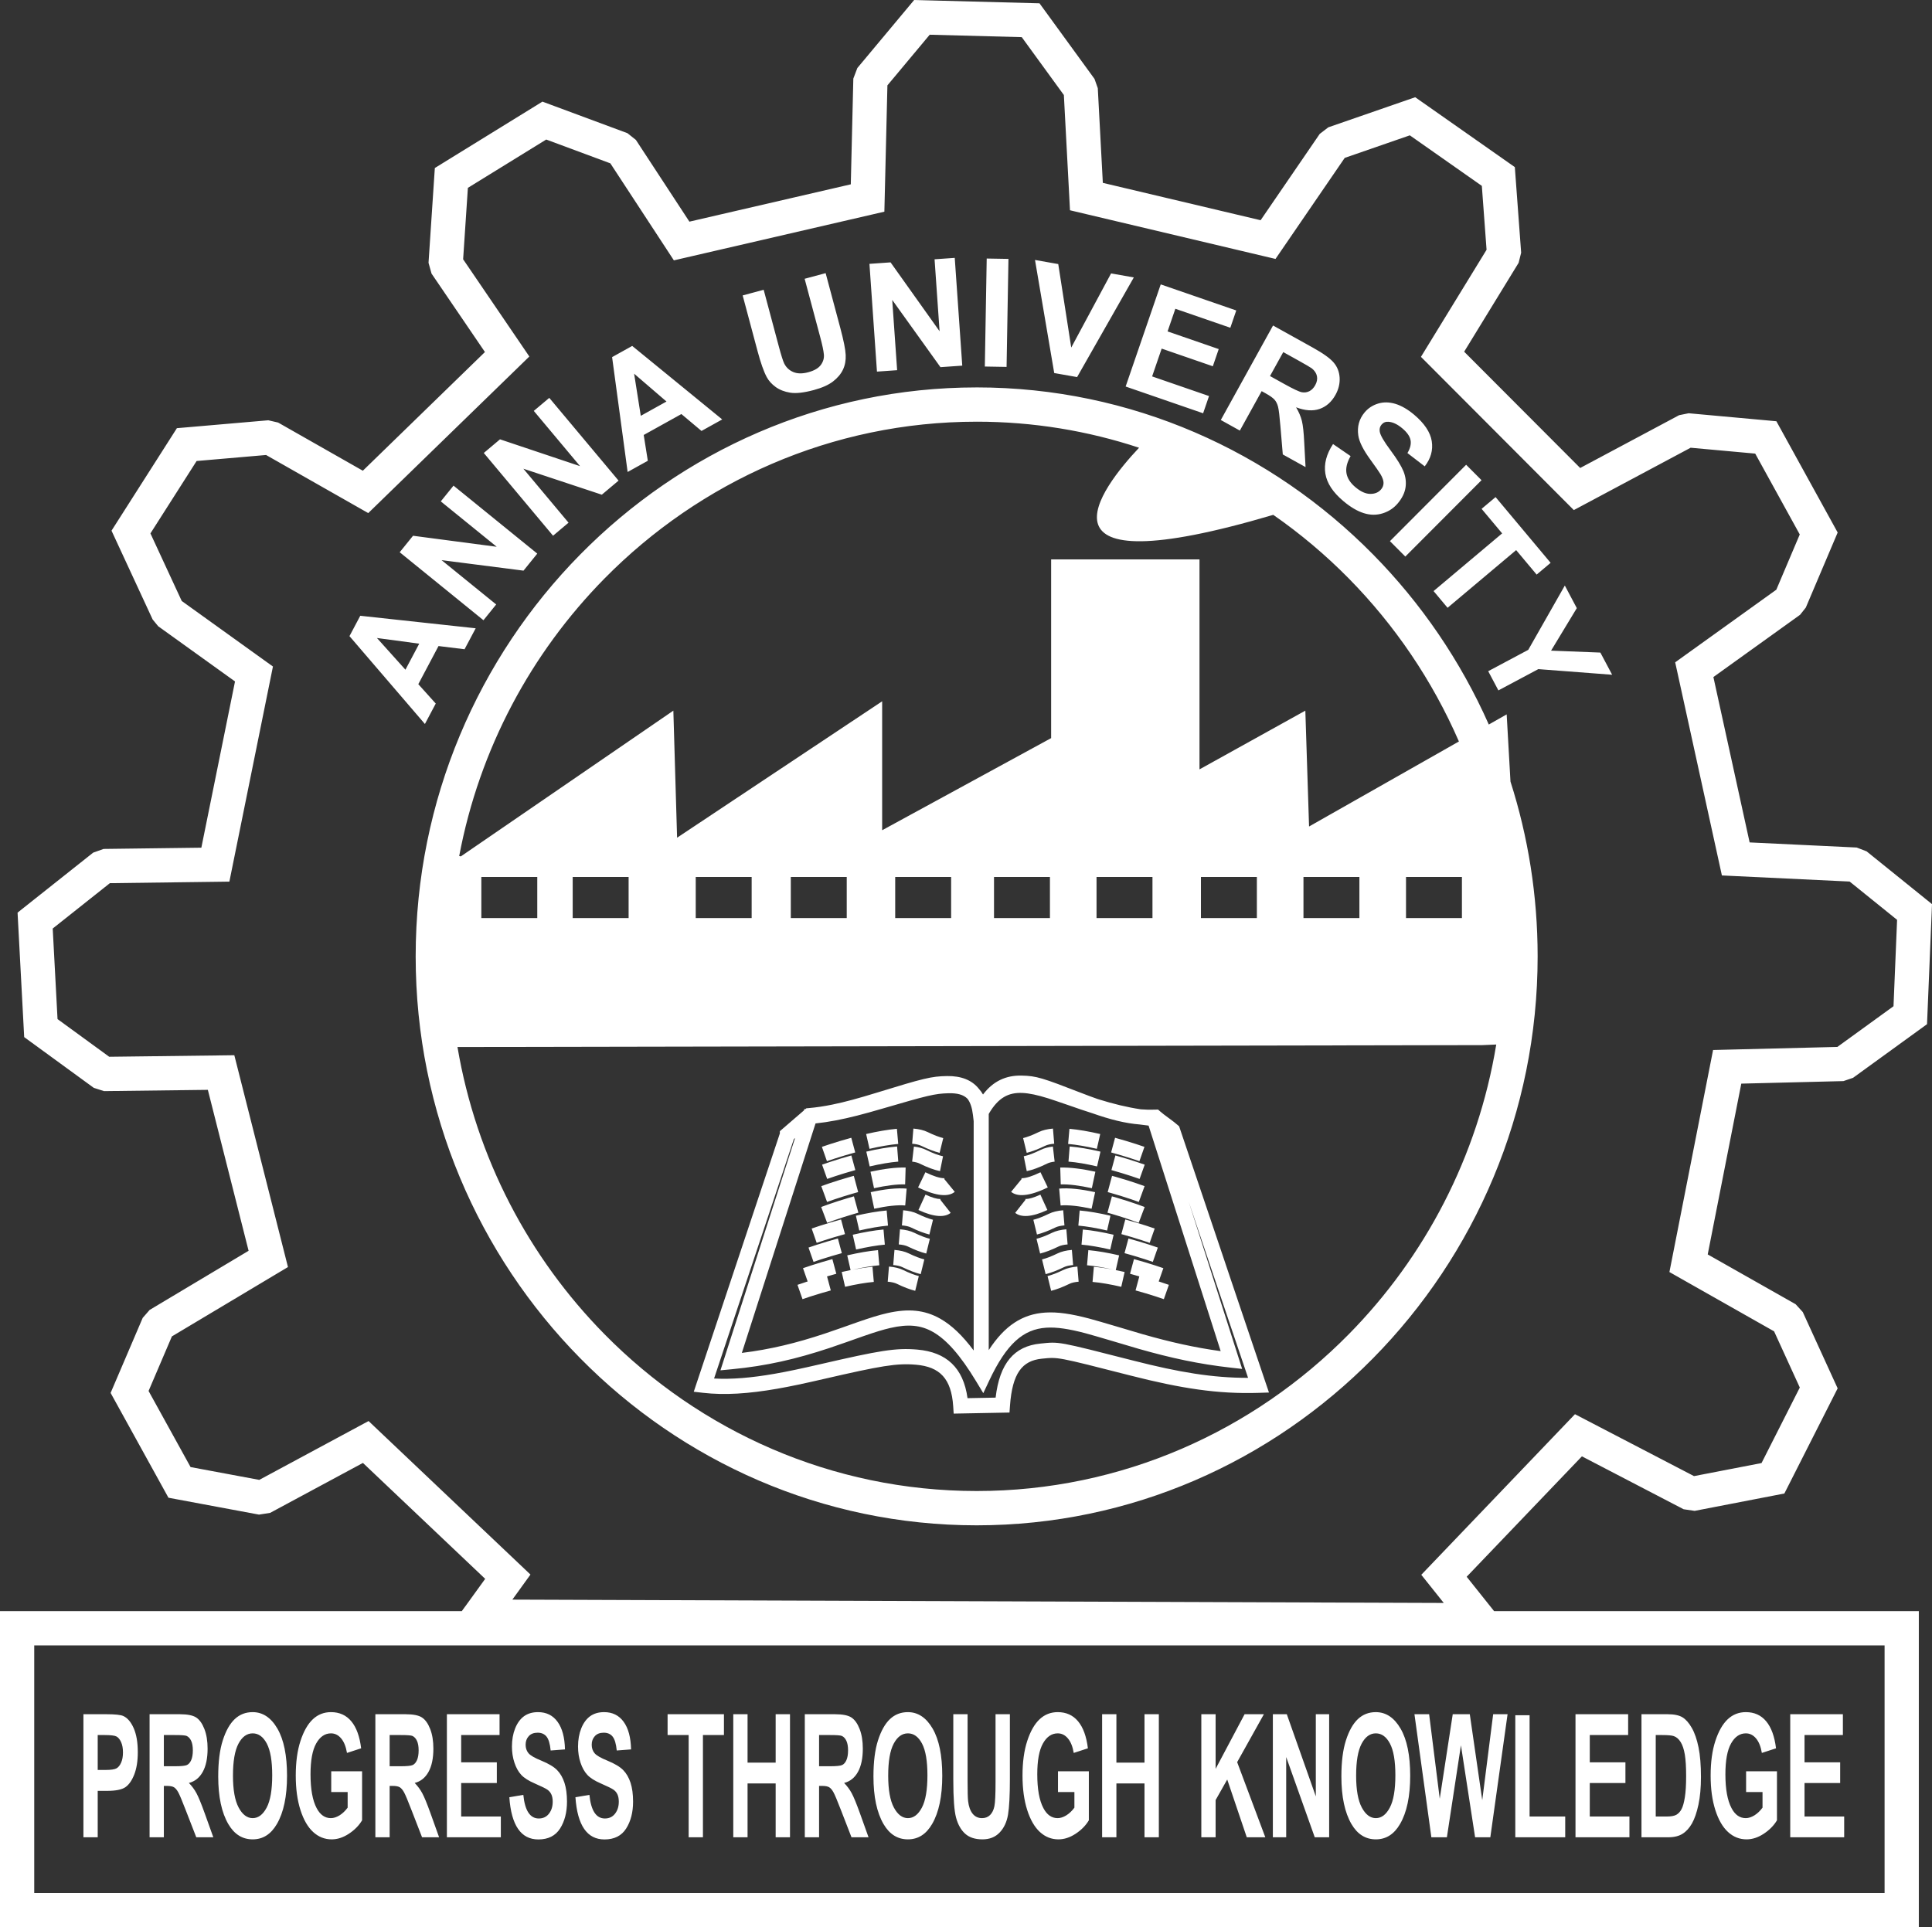 <?xml version="1.0" encoding="UTF-8"?>
<svg width="440px" height="439px" viewBox="0 0 440 439" version="1.1" xmlns="http://www.w3.org/2000/svg" xmlns:xlink="http://www.w3.org/1999/xlink">
    <rect x="0" y="0" width="440" height="439" fill="#333333" stroke="none"/>
    <!-- Generator: Sketch 52.6 (67491) - http://www.bohemiancoding.com/sketch -->
    <title>Combined Shape Copy 2@1x</title>
    <desc>Created with Sketch.</desc>
    <g id="Page-1" stroke="none" stroke-width="1" fill="none" fill-rule="evenodd">
        <path d="M340.276,367 L433.101,367 L437,367 L437,370.9 L437,435.1 L437,439 L433.101,439 L3.898,439 L-5.24346904e-14,439 L-5.29122691e-14,435.1 L-6.07745663e-14,370.9 L-6.12521473e-14,367 L3.898,367 L105.166,367 L105.928,365.947 L105.928,365.96 L110.498,359.639 L82.655,333.235 L61.527,344.609 L58.985,345.008 L40.184,341.502 L38.363,341.16 L37.473,339.546 L26.104,318.943 L25.192,317.287 L25.937,315.542 L32.497,300.198 L34.081,298.382 L56.617,284.912 L47.336,248.253 L23.686,248.542 L21.357,247.795 L7.026,237.345 L5.509,236.238 L5.41,234.384 L4.107,209.892 L4,207.884 L5.583,206.627 L21.221,194.218 L23.591,193.376 L45.856,193.091 L53.523,155.223 L36.03,142.652 L34.766,141.112 L26.297,122.823 L25.397,120.881 L26.541,119.088 L39.244,99.167 L40.286,97.531 L42.211,97.368 L61.104,95.734 L63.342,96.253 L82.634,107.224 L110.443,80.187 L98.28,62.322 L97.595,59.864 L98.897,40.27 L99.032,38.269 L100.756,37.205 L121.928,24.143 L123.536,23.149 L125.305,23.806 L142.896,30.337 L144.813,31.862 L157.008,50.489 L193.762,41.988 L194.34,17.904 L195.254,15.495 L206.98,1.453 L208.193,-1.56319402e-12 L210.054,0.05 L234.809,0.703 L236.738,0.753 L237.868,2.303 L249.269,17.978 L250.014,20.084 L251.162,41.654 L287.096,50.164 L300.565,30.495 L302.512,29.002 L320.429,22.796 L322.305,22.148 L323.928,23.284 L343.472,37 L344.992,38.068 L345.13,39.929 L346.432,57.565 L345.854,59.868 L333.453,80.112 L359.877,106.601 L382.407,94.574 L384.583,94.134 L402.497,95.766 L404.559,95.955 L405.556,97.765 L417.608,119.645 L418.518,121.297 L417.775,123.047 L411.262,138.396 L409.953,140.043 L390.213,154.222 L398.467,191.89 L422.852,193.055 L425.105,193.925 L438.459,204.699 L440,205.946 L439.923,207.889 L438.946,231.404 L438.867,233.295 L437.332,234.407 L422.023,245.51 L419.831,246.259 L396.568,246.835 L388.92,285.74 L408.94,297.082 L410.568,298.865 L417.733,314.542 L418.514,316.249 L417.671,317.913 L407.248,338.486 L406.378,340.199 L404.51,340.562 L385.943,344.154 L383.431,343.786 L360.267,331.736 L334.026,359.163 L339.977,366.626 L340.276,367 Z M118.805,361.439 L116.686,364.37 L328.808,365.13 L325.816,361.379 L323.688,358.715 L326.059,356.237 L356.679,324.233 L358.688,322.134 L361.259,323.473 L385.798,336.238 L401.178,333.263 L409.892,316.064 L404.038,303.261 L382.658,291.149 L380.199,289.752 L380.742,286.998 L389.536,242.258 L390.142,239.177 L393.264,239.099 L418.447,238.475 L431.234,229.204 L432.05,209.528 L421.242,200.804 L395.127,199.557 L392.149,199.415 L391.506,196.475 L382.06,153.366 L381.511,150.869 L383.596,149.37 L404.545,134.325 L409.884,121.742 L399.739,103.325 L385.035,101.986 L360.978,114.828 L358.427,116.189 L356.398,114.157 L325.779,83.457 L323.611,81.286 L325.215,78.668 L338.555,56.897 L337.478,42.338 L321.079,30.829 L306.251,35.965 L292.002,56.769 L290.487,58.981 L287.909,58.372 L246.54,48.574 L243.682,47.896 L243.529,44.972 L242.288,21.646 L232.698,8.461 L211.735,7.908 L202.102,19.444 L201.483,45.192 L201.408,48.217 L198.453,48.901 L156.107,58.696 L153.47,59.306 L151.983,57.035 L139.004,37.208 L124.399,31.784 L106.557,42.791 L105.475,59.061 L118.71,78.5 L120.551,81.208 L118.207,83.49 L85.959,114.841 L83.866,116.875 L81.332,115.434 L60.597,103.643 L44.778,105.01 L34.26,121.504 L41.388,136.897 L60.11,150.35 L62.16,151.823 L61.662,154.286 L52.866,197.72 L52.24,200.821 L49.093,200.864 L25.023,201.174 L12.006,211.506 L13.103,232.135 L24.874,240.718 L50.303,240.404 L53.365,240.365 L54.124,243.361 L64.873,285.817 L65.582,288.617 L63.093,290.102 L39.149,304.413 L33.837,316.843 L43.401,334.179 L59.045,337.097 L81.456,325.03 L83.94,323.692 L85.975,325.625 L118.332,356.311 L120.81,358.662 L118.805,361.435 L118.805,361.439 Z M332.258,168.899 C326.202,154.969 317.647,142.394 307.176,131.767 C301.905,126.418 296.147,121.563 289.978,117.276 C233.105,134.08 250.619,111.322 259.414,101.988 C247.758,98.137 235.327,96.054 222.431,96.054 L222.431,96.056 L222.427,96.056 L222.42,96.056 C189.387,96.058 159.402,109.724 137.681,131.767 C120.997,148.698 109.178,170.57 104.581,194.993 C104.703,195.02 104.827,195.047 104.953,195.075 L153.352,161.875 L154.203,190.818 L200.904,159.747 L200.904,189.116 L239.389,168.133 L239.389,127.425 L273.178,127.425 L273.178,175.252 L297.282,161.875 L298.13,188.265 L332.258,168.899 Z M339.063,165.037 L343.135,162.726 L344.002,178.036 C348.016,190.586 350.186,203.964 350.187,217.838 L350.187,217.846 L350.187,217.849 C350.187,253.522 335.843,285.913 312.71,309.387 C289.561,332.879 257.616,347.445 222.435,347.448 L222.428,347.448 L222.424,347.448 C187.239,347.448 155.292,332.881 132.141,309.385 C109.01,285.911 94.668,253.524 94.666,217.856 L94.666,217.848 L94.666,217.847 C94.668,182.174 109.01,149.783 132.143,126.309 C155.294,102.816 187.239,88.251 222.42,88.249 L222.427,88.249 L222.427,88.246 L222.431,88.246 C257.614,88.246 289.561,102.813 312.714,126.309 C323.662,137.42 332.641,150.529 339.063,165.037 L339.063,165.037 Z M340.76,237.929 L337.616,238.065 L107.076,238.492 L104.187,238.492 C108.473,263.801 120.495,286.482 137.679,303.922 C159.402,325.967 189.389,339.634 222.424,339.634 L222.428,339.634 L222.435,339.634 C255.466,339.634 285.451,325.967 307.171,303.924 C324.484,286.356 336.558,263.467 340.76,237.929 Z M109.622,199.758 L109.622,209.122 L122.36,209.122 L122.36,199.758 L109.622,199.758 Z M130.426,199.758 L130.426,209.122 L143.163,209.122 L143.163,199.758 L130.426,199.758 Z M158.449,199.758 L158.449,209.122 L171.184,209.122 L171.184,199.758 L158.449,199.758 Z M180.1,199.758 L180.1,209.122 L192.838,209.122 L192.838,199.758 L180.1,199.758 Z M203.877,199.758 L203.877,209.122 L216.614,209.122 L216.614,199.758 L203.877,199.758 Z M226.379,199.758 L226.379,209.122 L239.116,209.122 L239.116,199.758 L226.379,199.758 Z M249.729,199.758 L249.729,209.122 L262.467,209.122 L262.467,199.758 L249.729,199.758 Z M273.505,199.758 L273.505,209.122 L286.243,209.122 L286.243,199.758 L273.505,199.758 Z M296.856,199.758 L296.856,209.122 L309.594,209.122 L309.594,199.758 L296.856,199.758 Z M320.209,199.758 L320.209,209.122 L332.944,209.122 L332.944,199.758 L320.209,199.758 Z M108.334,143.116 L105.802,147.888 L99.87,147.16 L95.266,155.845 L99.239,160.261 L96.772,164.916 L79.591,144.901 L82.049,140.263 L108.334,143.116 Z M95.476,146.621 L85.848,145.329 L92.333,152.549 L95.476,146.621 Z M110.104,141.279 L91.03,125.794 L94.065,122.038 L113.125,124.549 L100.387,114.209 L103.286,110.622 L122.36,126.107 L119.227,129.984 L100.562,127.592 L113.003,137.69 L110.104,141.279 Z M125.955,122.03 L110.18,103.18 L113.872,100.072 L132.104,106.183 L121.568,93.597 L125.095,90.63 L140.873,109.478 L137.06,112.685 L119.195,106.767 L129.482,119.06 L125.955,122.03 Z M164.478,95.542 L159.761,98.164 L155.182,94.315 L146.602,99.082 L147.536,104.957 L142.939,107.512 L139.401,81.345 L143.983,78.798 L164.478,95.542 Z M151.789,91.462 L144.416,85.122 L145.933,94.719 L151.789,91.462 Z M169.137,67.293 L173.922,66.009 L177.362,78.88 C177.908,80.921 178.323,82.232 178.6,82.806 C179.066,83.724 179.766,84.373 180.688,84.753 C181.621,85.139 182.752,85.149 184.087,84.789 C185.447,84.424 186.397,83.872 186.941,83.128 C187.48,82.389 187.713,81.591 187.633,80.746 C187.56,79.893 187.269,78.532 186.764,76.65 L183.251,63.503 L188.034,62.217 L191.372,74.7 C192.135,77.556 192.547,79.605 192.601,80.852 C192.659,82.101 192.449,83.217 191.971,84.219 C191.493,85.213 190.729,86.113 189.699,86.905 C188.663,87.698 187.204,88.346 185.327,88.85 C183.063,89.458 181.28,89.659 179.968,89.448 C178.657,89.238 177.554,88.803 176.652,88.152 C175.75,87.497 175.066,86.737 174.606,85.876 C173.928,84.601 173.237,82.632 172.526,79.97 L169.137,67.292 L169.137,67.293 Z M199.722,84.648 L198.01,60.102 L202.82,59.765 L213.984,75.454 L212.842,59.063 L217.436,58.741 L219.148,83.288 L214.184,83.635 L203.199,68.317 L204.316,84.324 L199.722,84.648 Z M224.288,83.491 L224.716,58.89 L229.669,58.975 L229.24,83.577 L224.288,83.491 L224.288,83.491 Z M240.093,84.975 L235.715,59.216 L241.011,60.152 L243.967,79.168 L253.041,62.279 L258.219,63.195 L245.302,85.895 L240.093,84.975 Z M256.356,88.046 L264.348,64.781 L281.55,70.719 L280.198,74.658 L267.678,70.335 L265.907,75.492 L277.556,79.515 L276.212,83.43 L264.562,79.408 L262.387,85.743 L275.349,90.215 L274.002,94.138 L256.356,88.046 Z M278.03,95.67 L289.927,74.147 L299.055,79.22 C301.348,80.494 302.906,81.616 303.73,82.579 C304.557,83.543 305.013,84.694 305.092,86.028 C305.169,87.367 304.853,88.665 304.152,89.938 C303.258,91.552 302.045,92.625 300.518,93.154 C298.994,93.674 297.206,93.552 295.173,92.777 C295.808,93.85 296.249,94.882 296.496,95.877 C296.742,96.872 296.919,98.49 297.027,100.739 L297.331,106.396 L292.148,103.517 L291.605,97.088 C291.417,94.797 291.238,93.322 291.069,92.658 C290.9,91.995 290.63,91.459 290.261,91.036 C289.889,90.621 289.209,90.138 288.21,89.583 L287.334,89.097 L282.368,98.08 L278.03,95.67 Z M289.235,85.659 L292.437,87.438 C294.519,88.595 295.863,89.232 296.482,89.346 C297.092,89.456 297.666,89.375 298.202,89.109 C298.727,88.838 299.175,88.385 299.533,87.738 C299.934,87.012 300.06,86.324 299.922,85.663 C299.782,85.004 299.394,84.42 298.755,83.907 C298.429,83.669 297.39,83.057 295.631,82.08 L292.254,80.202 L289.235,85.659 Z M303.589,101.148 L307.589,103.892 C306.767,105.322 306.454,106.615 306.647,107.774 C306.84,108.923 307.51,109.987 308.666,110.959 C309.885,111.987 311.027,112.505 312.081,112.502 C313.136,112.506 313.954,112.163 314.536,111.469 C314.909,111.022 315.094,110.534 315.092,110.002 C315.092,109.467 314.87,108.812 314.41,108.036 C314.098,107.506 313.313,106.38 312.061,104.655 C310.449,102.437 309.543,100.615 309.342,99.188 C309.052,97.18 309.533,95.432 310.783,93.938 C311.586,92.978 312.608,92.312 313.852,91.929 C315.092,91.552 316.409,91.574 317.797,91.994 C319.183,92.423 320.596,93.237 322.043,94.453 C324.404,96.443 325.745,98.449 326.073,100.492 C326.393,102.532 325.864,104.443 324.473,106.228 L320.536,103.202 C321.186,102.096 321.42,101.104 321.239,100.233 C321.062,99.357 320.437,98.472 319.368,97.573 C318.267,96.645 317.212,96.141 316.209,96.076 C315.564,96.025 315.035,96.247 314.627,96.733 C314.251,97.18 314.121,97.722 314.233,98.353 C314.373,99.159 315.183,100.559 316.667,102.549 C318.149,104.541 319.134,106.142 319.631,107.352 C320.119,108.565 320.28,109.783 320.103,111.02 C319.923,112.25 319.336,113.46 318.341,114.65 C317.437,115.729 316.29,116.492 314.905,116.929 C313.514,117.366 312.083,117.358 310.608,116.893 C309.128,116.434 307.569,115.514 305.937,114.14 C303.561,112.143 302.193,110.057 301.843,107.884 C301.491,105.71 302.073,103.464 303.589,101.15 L303.589,101.148 Z M316.549,123.266 L333.904,105.867 L337.407,109.38 L320.052,126.778 L316.549,123.266 Z M326.486,134.637 L342.104,121.497 L337.424,115.908 L340.608,113.23 L353.143,128.206 L349.961,130.884 L345.294,125.307 L329.674,138.446 L326.486,134.637 Z M338.929,152.888 L348.05,148.027 L356.379,133.38 L359.107,138.524 L353.246,148.209 L364.474,148.648 L367.157,153.7 L350.342,152.417 L341.25,157.265 L338.929,152.888 Z M221.748,255.386 L221.581,253.972 C221.389,252.347 220.993,251.145 220.35,250.293 C219.423,249.34 218.011,248.973 215.977,249.027 C212.89,249.108 211.242,249.526 201.061,252.501 C196.542,253.821 193.478,254.617 190.327,255.217 C188.729,255.522 187.203,255.751 185.733,255.902 L168.95,308.174 C175.474,307.371 181.331,305.936 187.818,303.78 C189.038,303.375 190.239,302.96 191.789,302.412 C192.232,302.255 192.733,302.077 193.652,301.751 C194.39,301.489 194.926,301.3 195.445,301.119 C198.269,300.136 200.218,299.534 202.069,299.113 C206.802,298.037 210.534,298.336 214.154,300.392 C216.713,301.846 219.184,304.189 221.748,307.622 L221.748,255.386 Z M225.178,253.767 L225.178,307.54 C228.817,301.932 232.88,299.319 238.066,298.986 C240.867,298.806 243.937,299.265 248.087,300.359 C250.305,300.943 258.957,303.55 260.266,303.924 C266.557,305.719 272.101,306.967 278.002,307.771 L261.583,256.397 C260.907,256.323 260.238,256.238 259.573,256.142 C256.244,255.869 252.89,255.029 248.725,253.565 C247.911,253.308 247.077,253.035 246.217,252.745 C246.169,252.729 240.22,250.659 238.725,250.192 C236.276,249.428 234.445,249.031 232.868,248.959 C229.638,248.812 227.354,250.073 225.283,253.555 C225.248,253.625 225.213,253.695 225.178,253.767 Z M183.442,252.63 L183.646,252.452 L184.205,252.405 C185.888,252.264 187.662,251.997 189.562,251.609 C192.494,251.01 195.377,250.218 199.694,248.891 C210.27,245.64 212.1,245.158 215.704,245.111 C218.897,245.069 221.338,246.014 222.935,248.017 C223.288,248.402 223.602,248.834 223.876,249.313 C226.162,246.295 229.072,244.925 232.671,245.003 C236.046,245.076 237.373,245.514 246.373,249.005 C247.672,249.509 248.883,249.959 250.026,250.358 C253.537,251.452 256.642,252.211 259.798,252.686 C260.884,252.779 261.958,252.803 263.055,252.762 L263.728,252.737 L264.239,253.18 C264.737,253.614 265.148,253.929 266.093,254.621 C266.238,254.727 266.238,254.727 266.384,254.834 C267.151,255.398 267.656,255.79 268.187,256.252 L268.538,256.558 L268.689,257.001 C271.412,265.023 273.57,271.426 278.502,286.09 C279.391,288.736 279.784,289.904 280.281,291.381 C283.632,301.341 285.933,308.16 288.249,314.983 L289,317.196 L286.682,317.272 C277.357,317.577 268.917,316.256 257.399,313.315 C240.583,309.021 241.024,309.117 237.275,309.49 C232.772,309.938 230.552,312.829 230.019,320.185 L229.905,321.759 L228.34,321.788 C226.987,321.814 225.905,321.834 223.47,321.881 L223.432,321.882 C221.155,321.926 220.111,321.946 218.83,321.969 L217.194,322 L217.086,320.354 C216.673,314.023 214.028,311.341 208.639,310.867 C204.201,310.477 200.624,311.111 187.596,314.115 C183.026,315.169 180.077,315.798 177.003,316.335 C170.481,317.473 165.036,317.832 160.106,317.262 L158,317.019 L158.675,314.993 C159.93,311.228 161.217,307.367 162.55,303.366 C166.005,292.999 169.35,282.96 174.552,267.351 C176.094,262.723 176.124,262.634 177.607,258.181 L177.607,257.675 L178.197,257.158 C178.978,256.473 179.556,255.975 180.725,254.976 C181.863,254.004 182.393,253.548 183.085,252.943 L183.179,252.65 L183.442,252.63 Z M270.702,273.677 L282.893,311.823 L280.264,311.528 C273.134,310.73 266.721,309.353 259.334,307.245 C257.974,306.857 249.371,304.264 247.222,303.698 C243.394,302.69 240.647,302.278 238.284,302.43 C233.061,302.766 229.235,306.085 225.297,314.456 L223.939,317.342 L222.289,314.615 C218.703,308.687 215.563,305.154 212.474,303.4 C209.673,301.809 206.79,301.578 202.822,302.48 C201.122,302.867 199.276,303.436 196.562,304.382 C196.051,304.56 195.52,304.747 194.788,305.006 C193.87,305.332 193.367,305.511 192.921,305.669 C191.353,306.223 190.133,306.645 188.889,307.058 C181.326,309.572 174.552,311.144 166.669,311.893 L164.079,312.14 L181.068,259.227 C180.979,259.305 180.89,259.382 180.8,259.46 C179.374,263.739 179.325,263.887 177.803,268.453 C172.602,284.062 169.257,294.1 165.802,304.467 C164.714,307.732 163.657,310.904 162.623,314.006 C166.644,314.231 171.14,313.847 176.418,312.926 C179.417,312.403 182.316,311.785 186.831,310.743 C200.33,307.63 203.973,306.985 208.937,307.421 C215.503,307.999 219.405,311.528 220.346,318.481 C221.128,318.466 222.037,318.449 223.366,318.423 L223.405,318.423 C224.905,318.394 225.892,318.375 226.746,318.359 C227.661,310.52 230.975,306.641 236.938,306.048 C241.313,305.612 240.598,305.456 258.241,309.962 C268.492,312.58 276.183,313.871 284.241,313.855 C282.169,307.744 280.017,301.363 277.033,292.492 C276.536,291.015 276.143,289.847 275.253,287.201 C273.405,281.706 271.946,277.371 270.702,273.677 Z M263.887,291.898 C264.016,291.939 264.144,291.98 264.272,292.021 C265.17,292.312 265.833,292.538 266.202,292.67 L265.058,295.931 C264.72,295.81 264.088,295.594 263.224,295.315 C261.78,294.848 260.223,294.38 258.615,293.941 L259.472,290.748 C258.781,290.544 258.075,290.342 257.359,290.147 L258.255,286.808 C259.917,287.262 261.524,287.745 263.016,288.227 C263.914,288.518 264.577,288.744 264.946,288.876 L263.887,291.898 Z M254.109,289.309 C254.766,289.441 255.439,289.587 256.127,289.746 L255.36,293.118 C252.935,292.557 250.724,292.172 248.819,292.003 L249.12,288.557 C250.496,288.679 251.995,288.9 253.594,289.208 C251.369,288.71 249.335,288.366 247.565,288.209 L247.865,284.763 C249.946,284.948 252.305,285.359 254.873,285.953 L254.109,289.309 Z M183.937,291.898 L182.877,288.876 C183.246,288.744 183.91,288.518 184.808,288.227 C186.3,287.745 187.906,287.262 189.568,286.808 L190.464,290.147 C189.748,290.342 189.042,290.544 188.352,290.748 L189.209,293.941 C187.601,294.38 186.044,294.848 184.599,295.315 C183.735,295.594 183.103,295.81 182.765,295.931 L181.621,292.67 C181.99,292.538 182.654,292.312 183.552,292.021 C183.679,291.98 183.808,291.939 183.937,291.898 Z M193.714,289.309 L192.951,285.953 C195.518,285.359 197.877,284.948 199.958,284.763 L200.259,288.209 C198.488,288.366 196.453,288.71 194.227,289.208 C195.827,288.901 197.325,288.68 198.702,288.557 L199.003,292.003 C197.098,292.172 194.887,292.557 192.462,293.118 L191.695,289.747 C192.384,289.587 193.057,289.441 193.714,289.309 Z M187.183,261.239 C187.552,261.108 188.216,260.881 189.114,260.591 C190.606,260.108 192.212,259.625 193.874,259.171 L194.771,262.51 C193.163,262.949 191.606,263.418 190.161,263.885 C189.297,264.164 188.665,264.38 188.327,264.5 L187.183,261.239 Z M197.257,258.316 C199.824,257.722 202.183,257.311 204.264,257.127 L204.565,260.572 C202.66,260.741 200.45,261.127 198.024,261.688 L197.257,258.316 Z M208.019,257.075 C209.29,257.182 210.381,257.438 211.286,257.878 C212.682,258.559 213.854,259.001 214.816,259.24 L213.993,262.598 C212.785,262.297 211.393,261.772 209.795,260.993 C209.315,260.76 208.62,260.597 207.734,260.523 L208.019,257.075 Z M187.222,265.293 C187.591,265.159 188.253,264.929 189.149,264.634 C190.637,264.145 192.237,263.655 193.891,263.198 L194.798,266.53 C193.2,266.972 191.651,267.446 190.211,267.92 C189.35,268.203 188.72,268.422 188.383,268.544 L187.222,265.293 Z M197.296,262.327 C199.877,261.726 202.237,261.319 204.306,261.153 L204.579,264.598 C202.699,264.749 200.497,265.128 198.068,265.694 L197.296,262.327 Z M208.131,261.171 C209.207,261.297 210.144,261.544 210.937,261.938 C212.499,262.713 213.77,263.176 214.768,263.381 L214.081,266.767 C212.776,266.498 211.234,265.936 209.424,265.038 C209.018,264.837 208.45,264.687 207.735,264.603 L208.131,261.171 Z M187.042,270.186 C187.406,270.051 188.057,269.819 188.936,269.523 C190.397,269.03 191.967,268.538 193.589,268.078 C193.876,267.997 194.163,267.917 194.449,267.839 L195.443,271.542 C195.169,271.617 194.894,271.693 194.618,271.771 C193.06,272.213 191.548,272.687 190.142,273.161 C189.302,273.444 188.688,273.663 188.359,273.785 L187.042,270.186 Z M198.252,266.902 C201.342,266.232 204.04,265.888 206.252,265.954 L206.139,269.788 C204.288,269.733 201.868,270.042 199.053,270.653 L198.252,266.902 Z M210.752,267.026 C212.654,267.957 214.022,268.352 214.908,268.376 C215.196,268.383 215.181,268.388 215.017,268.525 L217.44,271.482 C216.05,272.64 213.361,272.568 209.09,270.476 L210.752,267.026 Z M187.015,274.939 C187.368,274.803 188,274.571 188.853,274.274 C190.27,273.781 191.793,273.288 193.366,272.827 C193.736,272.719 194.105,272.614 194.473,272.511 L195.49,276.231 C195.139,276.328 194.786,276.429 194.433,276.533 C192.925,276.974 191.461,277.447 190.101,277.921 C189.289,278.203 188.695,278.422 188.378,278.544 L187.015,274.939 Z M198.299,271.559 C201.521,270.862 204.282,270.554 206.483,270.745 L206.156,274.589 C204.408,274.437 201.986,274.707 199.102,275.331 L198.299,271.559 Z M210.769,272.117 C212.294,272.825 213.391,273.114 214.099,273.12 C214.311,273.121 214.278,273.132 214.126,273.254 L216.508,276.274 C215.195,277.326 212.803,277.308 209.17,275.622 L210.769,272.117 Z M184.852,279.844 C185.221,279.713 185.884,279.486 186.782,279.196 C188.274,278.714 189.881,278.23 191.543,277.777 L192.439,281.115 C190.831,281.554 189.274,282.023 187.829,282.49 C186.965,282.769 186.334,282.985 185.995,283.105 L184.852,279.844 Z M194.925,276.921 C197.493,276.327 199.851,275.916 201.932,275.732 L202.233,279.178 C200.328,279.347 198.118,279.732 195.692,280.293 L194.925,276.921 Z M205.687,275.681 C206.958,275.787 208.049,276.043 208.953,276.483 C210.35,277.164 211.522,277.606 212.484,277.846 L211.661,281.204 C210.453,280.903 209.061,280.378 207.462,279.598 C206.983,279.365 206.287,279.202 205.402,279.128 L205.687,275.681 Z M184.133,284.179 C184.502,284.047 185.165,283.821 186.063,283.53 C187.556,283.048 189.162,282.565 190.824,282.111 L191.72,285.45 C190.112,285.889 188.555,286.357 187.111,286.824 C186.246,287.104 185.615,287.319 185.276,287.44 L184.133,284.179 Z M194.207,281.256 C196.774,280.662 199.133,280.251 201.214,280.067 L201.514,283.512 C199.61,283.681 197.399,284.066 194.973,284.627 L194.207,281.256 Z M204.968,280.015 C206.24,280.122 207.331,280.378 208.236,280.818 C209.632,281.499 210.803,281.941 211.766,282.181 L210.942,285.539 C209.734,285.237 208.343,284.712 206.744,283.933 C206.265,283.7 205.569,283.537 204.684,283.463 L204.968,280.015 Z M203.712,284.712 C204.984,284.819 206.075,285.075 206.979,285.515 C208.376,286.195 209.547,286.637 210.51,286.877 L209.686,290.235 C208.479,289.934 207.087,289.409 205.488,288.63 C205.009,288.397 204.313,288.233 203.428,288.159 L203.712,284.712 Z M202.457,288.506 C203.728,288.613 204.819,288.869 205.724,289.309 C207.12,289.989 208.292,290.431 209.254,290.671 L208.432,294.029 C207.224,293.728 205.832,293.203 204.233,292.424 C203.753,292.191 203.058,292.028 202.172,291.953 L202.457,288.506 Z M259.497,264.5 C259.158,264.38 258.526,264.164 257.662,263.885 C256.218,263.418 254.661,262.949 253.053,262.51 L253.949,259.171 C255.611,259.625 257.217,260.108 258.71,260.591 C259.608,260.881 260.271,261.108 260.64,261.239 L259.497,264.5 Z M249.799,261.688 C247.374,261.127 245.163,260.741 243.258,260.572 L243.559,257.127 C245.64,257.311 247.999,257.722 250.566,258.316 L249.799,261.688 Z M240.089,260.523 C239.204,260.597 238.509,260.76 238.028,260.994 C236.431,261.772 235.039,262.298 233.831,262.599 L233.008,259.241 C233.97,259.001 235.141,258.559 236.537,257.879 C237.443,257.438 238.534,257.182 239.805,257.075 L240.089,260.523 Z M259.536,268.544 C259.198,268.422 258.568,268.203 257.707,267.92 C256.267,267.446 254.717,266.972 253.119,266.53 L254.026,263.197 C255.68,263.655 257.281,264.145 258.769,264.634 C259.665,264.929 260.328,265.159 260.697,265.293 L259.536,268.544 Z M249.851,265.694 C247.422,265.128 245.22,264.749 243.34,264.598 L243.612,261.153 C245.682,261.319 248.042,261.726 250.623,262.327 L249.851,265.694 Z M240.184,264.603 C239.469,264.687 238.902,264.837 238.496,265.038 C236.685,265.937 235.143,266.498 233.837,266.767 L233.151,263.382 C234.149,263.176 235.42,262.713 236.983,261.938 C237.775,261.545 238.712,261.297 239.786,261.171 L240.184,264.603 Z M259.355,273.785 C259.027,273.663 258.412,273.444 257.572,273.161 C256.167,272.687 254.655,272.213 253.096,271.771 C252.82,271.693 252.545,271.617 252.27,271.542 L253.264,267.839 C253.551,267.917 253.838,267.997 254.126,268.078 C255.748,268.538 257.318,269.03 258.778,269.523 C259.658,269.819 260.309,270.051 260.673,270.186 L259.355,273.785 Z M248.662,270.653 C245.847,270.042 243.427,269.733 241.576,269.788 L241.463,265.954 C243.675,265.888 246.373,266.232 249.463,266.902 L248.662,270.653 Z M238.625,270.477 C234.355,272.568 231.667,272.64 230.277,271.482 L232.7,268.525 C232.536,268.388 232.52,268.383 232.809,268.375 C233.694,268.352 235.062,267.957 236.963,267.026 L238.625,270.477 Z M259.328,278.544 C259.011,278.422 258.417,278.203 257.604,277.921 C256.244,277.447 254.781,276.974 253.273,276.533 C252.919,276.429 252.567,276.328 252.216,276.231 L253.232,272.511 C253.6,272.614 253.97,272.719 254.34,272.827 C255.913,273.288 257.436,273.781 258.852,274.274 C259.705,274.571 260.337,274.803 260.691,274.939 L259.328,278.544 Z M248.603,275.331 C245.72,274.707 243.298,274.437 241.55,274.589 L241.223,270.745 C243.424,270.554 246.184,270.862 249.406,271.559 L248.603,275.331 Z M238.536,275.622 C234.906,277.306 232.515,277.326 231.201,276.276 L233.577,273.253 C233.426,273.132 233.394,273.121 233.608,273.12 C234.316,273.114 235.413,272.824 236.937,272.117 L238.536,275.622 Z M261.828,283.105 C261.489,282.985 260.858,282.769 259.994,282.49 C258.549,282.023 256.993,281.554 255.385,281.115 L256.281,277.776 C257.943,278.23 259.549,278.713 261.041,279.196 C261.939,279.486 262.603,279.713 262.972,279.844 L261.828,283.105 Z M252.13,280.292 C249.705,279.731 247.494,279.346 245.589,279.177 L245.89,275.732 C247.971,275.916 250.33,276.327 252.897,276.921 L252.13,280.292 Z M242.42,279.128 C241.535,279.202 240.84,279.365 240.359,279.599 C238.762,280.378 237.369,280.903 236.162,281.204 L235.339,277.846 C236.301,277.606 237.473,277.164 238.868,276.484 C239.774,276.043 240.864,275.787 242.136,275.681 L242.42,279.128 Z M262.547,287.44 C262.208,287.319 261.577,287.104 260.713,286.824 C259.268,286.357 257.711,285.889 256.103,285.45 L256.999,282.111 C258.661,282.565 260.268,283.048 261.76,283.53 C262.658,283.821 263.321,284.047 263.69,284.179 L262.547,287.44 Z M252.85,284.627 C250.424,284.066 248.214,283.681 246.309,283.512 L246.609,280.067 C248.69,280.251 251.049,280.662 253.617,281.256 L252.85,284.627 Z M243.139,283.463 C242.254,283.537 241.559,283.7 241.078,283.934 C239.481,284.712 238.089,285.238 236.881,285.539 L236.058,282.181 C237.02,281.941 238.191,281.499 239.586,280.819 C240.492,280.378 241.583,280.122 242.855,280.015 L243.139,283.463 Z M244.395,288.159 C243.51,288.233 242.814,288.397 242.334,288.63 C240.736,289.409 239.344,289.934 238.137,290.235 L237.314,286.877 C238.276,286.638 239.447,286.196 240.842,285.516 C241.749,285.075 242.839,284.819 244.111,284.712 L244.395,288.159 Z M245.651,291.953 C244.766,292.028 244.07,292.191 243.589,292.425 C241.991,293.203 240.599,293.728 239.392,294.029 L238.569,290.671 C239.531,290.431 240.703,289.989 242.099,289.309 C243.005,288.869 244.096,288.613 245.367,288.506 L245.651,291.953 Z M429.202,374.797 L7.796,374.797 L7.796,431.2 L429.202,431.2 L429.202,374.797 Z M19,418.505 L19,390.476 L24.243,390.476 C26.197,390.476 27.473,390.614 28.073,390.88 C29.032,391.311 29.821,392.237 30.445,393.648 C31.069,395.064 31.382,396.884 31.382,399.116 C31.382,401.147 31.11,402.842 30.574,404.212 C30.036,405.584 29.362,406.542 28.555,407.098 C27.751,407.653 26.363,407.933 24.389,407.933 L22.252,407.933 L22.252,418.505 L19,418.505 Z M22.252,395.22 L22.252,403.169 L24.056,403.169 C25.265,403.169 26.087,403.051 26.524,402.81 C26.955,402.569 27.313,402.131 27.587,401.499 C27.868,400.865 28.005,400.095 28.005,399.175 C28.005,398.249 27.863,397.459 27.579,396.826 C27.288,396.186 26.936,395.763 26.514,395.54 C26.091,395.325 25.202,395.22 23.838,395.22 L22.252,395.22 Z M34.066,418.505 L34.066,390.476 L40.933,390.476 C42.689,390.476 43.946,390.73 44.7,391.234 C45.452,391.735 46.07,392.61 46.552,393.85 C47.037,395.096 47.278,396.583 47.278,398.314 C47.278,400.506 46.91,402.275 46.172,403.612 C45.427,404.95 44.377,405.792 43.021,406.131 C43.718,406.85 44.295,407.627 44.749,408.476 C45.208,409.322 45.832,410.844 46.621,413.036 L48.581,418.505 L44.7,418.505 L42.331,412.404 C41.484,410.204 40.904,408.82 40.597,408.267 C40.295,407.712 39.969,407.333 39.63,407.118 C39.291,406.909 38.743,406.804 37.991,406.804 L37.316,406.804 L37.316,418.505 L34.066,418.505 Z M37.316,402.328 L39.74,402.328 C41.218,402.328 42.156,402.237 42.562,402.052 C42.966,401.87 43.291,401.499 43.543,400.938 C43.791,400.376 43.919,399.625 43.919,398.699 C43.919,397.805 43.791,397.088 43.543,396.545 C43.291,396.004 42.952,395.631 42.521,395.428 C42.217,395.285 41.332,395.22 39.874,395.22 L37.316,395.22 L37.316,402.328 Z M49.699,404.664 C49.699,401.323 50.042,398.575 50.741,396.415 C51.433,394.255 52.341,392.643 53.462,391.585 C54.58,390.529 55.938,390 57.536,390 C59.847,390 61.728,391.252 63.187,393.765 C64.641,396.277 65.37,399.854 65.37,404.494 C65.37,409.178 64.6,412.846 63.059,415.485 C61.705,417.821 59.869,418.981 57.548,418.981 C55.208,418.981 53.364,417.826 52.012,415.522 C50.469,412.887 49.699,409.264 49.699,404.664 Z M53.057,404.474 C53.057,407.697 53.488,410.113 54.346,411.725 C55.208,413.337 56.273,414.145 57.548,414.145 C58.828,414.145 59.887,413.342 60.733,411.744 C61.577,410.145 61.994,407.692 61.994,404.376 C61.994,401.126 61.585,398.725 60.764,397.165 C59.948,395.613 58.875,394.835 57.548,394.835 C56.222,394.835 55.141,395.619 54.309,397.185 C53.476,398.758 53.057,401.185 53.057,404.474 Z M75.435,408.2 L75.435,403.475 L82.463,403.475 L82.463,414.641 C81.757,415.828 80.751,416.848 79.454,417.703 C78.155,418.558 76.854,418.981 75.541,418.981 C73.949,418.981 72.54,418.427 71.325,417.31 C70.105,416.196 69.137,414.524 68.426,412.299 C67.714,410.074 67.357,407.462 67.357,404.456 C67.357,401.368 67.718,398.731 68.44,396.539 C69.16,394.347 70.095,392.707 71.247,391.625 C72.398,390.541 73.78,390 75.38,390 C77.307,390 78.853,390.697 80.013,392.095 C81.174,393.491 81.918,395.534 82.247,398.241 L79.023,399.293 C78.783,397.85 78.34,396.748 77.692,395.984 C77.051,395.22 76.279,394.835 75.38,394.835 C73.996,394.835 72.866,395.605 72.007,397.139 C71.145,398.673 70.719,401.015 70.719,404.168 C70.719,407.542 71.183,410.113 72.113,411.868 C72.912,413.389 73.996,414.145 75.354,414.145 C75.99,414.145 76.651,413.93 77.34,413.507 C78.023,413.075 78.632,412.496 79.174,411.758 L79.174,408.2 L75.435,408.2 Z M85.488,418.505 L85.488,390.476 L92.355,390.476 C94.111,390.476 95.367,390.73 96.122,391.234 C96.874,391.735 97.492,392.61 97.974,393.85 C98.46,395.096 98.699,396.583 98.699,398.314 C98.699,400.506 98.331,402.275 97.593,403.612 C96.85,404.95 95.798,405.792 94.443,406.131 C95.138,406.85 95.717,407.627 96.171,408.476 C96.63,409.322 97.254,410.844 98.043,413.036 L100.002,418.505 L96.122,418.505 L93.754,412.404 C92.906,410.204 92.327,408.82 92.02,408.267 C91.716,407.712 91.391,407.333 91.052,407.118 C90.712,406.909 90.165,406.804 89.414,406.804 L88.739,406.804 L88.739,418.505 L85.488,418.505 Z M88.739,402.328 L91.161,402.328 C92.639,402.328 93.579,402.237 93.983,402.052 C94.386,401.87 94.713,401.499 94.965,400.938 C95.213,400.376 95.341,399.625 95.341,398.699 C95.341,397.805 95.213,397.088 94.965,396.545 C94.713,396.004 94.373,395.631 93.94,395.428 C93.64,395.285 92.753,395.22 91.294,395.22 L88.739,395.22 L88.739,402.328 Z M101.777,418.505 L101.777,390.476 L113.77,390.476 L113.77,395.22 L105.03,395.22 L105.03,401.434 L113.149,401.434 L113.149,406.151 L105.03,406.151 L105.03,413.78 L114.062,413.78 L114.062,418.505 L101.777,418.505 Z M115.999,409.387 L119.183,408.846 C119.541,412.429 120.714,414.224 122.706,414.224 C123.688,414.224 124.463,413.859 125.028,413.121 C125.596,412.39 125.875,411.482 125.875,410.4 C125.875,409.76 125.78,409.219 125.583,408.775 C125.385,408.326 125.082,407.959 124.678,407.671 C124.275,407.386 123.301,406.909 121.75,406.231 C120.362,405.629 119.343,404.982 118.701,404.279 C118.053,403.58 117.54,402.66 117.16,401.517 C116.778,400.376 116.591,399.149 116.591,397.838 C116.591,396.31 116.833,394.934 117.319,393.706 C117.811,392.486 118.486,391.558 119.343,390.932 C120.205,390.312 121.265,390 122.531,390 C124.43,390 125.912,390.73 126.977,392.199 C128.046,393.661 128.609,395.763 128.669,398.49 L125.408,398.737 C125.261,397.23 124.954,396.18 124.477,395.581 C124.003,394.984 123.324,394.685 122.448,394.685 C121.572,394.685 120.892,394.947 120.421,395.469 C119.943,395.989 119.706,396.636 119.706,397.42 C119.706,398.182 119.921,398.822 120.352,399.345 C120.783,399.874 121.775,400.441 123.32,401.067 C124.962,401.747 126.146,402.458 126.875,403.201 C127.605,403.945 128.164,404.911 128.55,406.087 C128.935,407.268 129.128,408.697 129.128,410.38 C129.128,412.814 128.601,414.856 127.551,416.514 C126.495,418.171 124.846,419 122.609,419 C118.65,419 116.443,415.796 115.999,409.387 Z M131.051,409.387 L134.235,408.846 C134.592,412.429 135.767,414.224 137.757,414.224 C138.739,414.224 139.514,413.859 140.079,413.121 C140.648,412.39 140.927,411.482 140.927,410.4 C140.927,409.76 140.831,409.219 140.634,408.775 C140.436,408.326 140.134,407.959 139.729,407.671 C139.327,407.386 138.353,406.909 136.804,406.231 C135.414,405.629 134.395,404.982 133.753,404.279 C133.106,403.58 132.591,402.66 132.211,401.517 C131.829,400.376 131.643,399.149 131.643,397.838 C131.643,396.31 131.887,394.934 132.372,393.706 C132.862,392.486 133.537,391.558 134.395,390.932 C135.257,390.312 136.316,390 137.583,390 C139.481,390 140.964,390.73 142.029,392.199 C143.098,393.661 143.661,395.763 143.722,398.49 L140.459,398.737 C140.313,397.23 140.005,396.18 139.528,395.581 C139.057,394.984 138.375,394.685 137.499,394.685 C136.623,394.685 135.944,394.947 135.472,395.469 C134.995,395.989 134.757,396.636 134.757,397.42 C134.757,398.182 134.972,398.822 135.403,399.345 C135.834,399.874 136.826,400.441 138.371,401.067 C140.014,401.747 141.197,402.458 141.927,403.201 C142.657,403.945 143.215,404.911 143.602,406.087 C143.986,407.268 144.179,408.697 144.179,410.38 C144.179,412.814 143.653,414.856 142.602,416.514 C141.547,418.171 139.9,419 137.662,419 C133.702,419 131.496,415.796 131.051,409.387 Z M156.836,418.505 L156.836,395.22 L152.039,395.22 L152.039,390.476 L164.874,390.476 L164.874,395.22 L160.089,395.22 L160.089,418.505 L156.836,418.505 Z M166.999,418.505 L166.999,390.476 L170.251,390.476 L170.251,401.505 L176.651,401.505 L176.651,390.476 L179.915,390.476 L179.915,418.505 L176.651,418.505 L176.651,406.248 L170.251,406.248 L170.251,418.505 L166.999,418.505 Z M183.288,418.505 L183.288,390.476 L190.155,390.476 C191.913,390.476 193.17,390.73 193.922,391.234 C194.675,391.735 195.294,392.61 195.776,393.85 C196.262,395.096 196.5,396.583 196.5,398.314 C196.5,400.506 196.134,402.275 195.394,403.612 C194.652,404.95 193.601,405.792 192.243,406.131 C192.94,406.85 193.518,407.627 193.973,408.476 C194.432,409.322 195.055,410.844 195.845,413.036 L197.803,418.505 L193.922,418.505 L191.556,412.404 C190.706,410.204 190.128,408.82 189.82,408.267 C189.519,407.712 189.192,407.333 188.852,407.118 C188.513,406.909 187.968,406.804 187.215,406.804 L186.54,406.804 L186.54,418.505 L183.288,418.505 Z M186.54,402.328 L188.964,402.328 C190.44,402.328 191.381,402.237 191.784,402.052 C192.188,401.87 192.514,401.499 192.765,400.938 C193.014,400.376 193.141,399.625 193.141,398.699 C193.141,397.805 193.014,397.088 192.765,396.545 C192.514,396.004 192.174,395.631 191.743,395.428 C191.44,395.285 190.556,395.22 189.096,395.22 L186.54,395.22 L186.54,402.328 Z M198.923,404.664 C198.923,401.323 199.266,398.575 199.964,396.415 C200.657,394.255 201.566,392.643 202.684,391.585 C203.804,390.529 205.162,390 206.758,390 C209.071,390 210.952,391.252 212.409,393.765 C213.865,396.277 214.594,399.854 214.594,404.494 C214.594,409.178 213.822,412.846 212.281,415.485 C210.927,417.821 209.094,418.981 206.772,418.981 C204.432,418.981 202.588,417.826 201.234,415.522 C199.693,412.887 198.923,409.264 198.923,404.664 Z M202.281,404.474 C202.281,407.697 202.712,410.113 203.57,411.725 C204.432,413.337 205.497,414.145 206.772,414.145 C208.053,414.145 209.112,413.342 209.956,411.744 C210.799,410.145 211.216,407.692 211.216,404.376 C211.216,401.126 210.809,398.725 209.988,397.165 C209.171,395.613 208.098,394.835 206.772,394.835 C205.447,394.835 204.363,395.619 203.534,397.185 C202.698,398.758 202.281,401.185 202.281,404.474 Z M217.107,390.476 L220.36,390.476 L220.36,405.655 C220.36,408.018 220.395,409.552 220.48,410.263 C220.622,411.503 220.966,412.455 221.506,413.134 C222.047,413.807 222.765,414.145 223.649,414.145 C224.401,414.145 225.018,413.904 225.493,413.427 C225.966,412.951 226.292,412.285 226.467,411.438 C226.64,410.595 226.727,408.775 226.727,405.981 L226.727,390.476 L229.994,390.476 L229.994,405.199 C229.994,408.958 229.851,411.679 229.571,413.351 C229.288,415.026 228.654,416.384 227.664,417.422 C226.672,418.467 225.365,418.981 223.745,418.981 C222.064,418.981 220.746,418.55 219.801,417.689 C218.856,416.833 218.172,415.62 217.746,414.062 C217.319,412.502 217.107,409.622 217.107,405.428 L217.107,390.476 Z M240.949,408.2 L240.949,403.475 L247.977,403.475 L247.977,414.641 C247.272,415.828 246.265,416.848 244.968,417.703 C243.669,418.558 242.366,418.981 241.055,418.981 C239.463,418.981 238.054,418.427 236.838,417.31 C235.619,416.196 234.651,414.524 233.94,412.299 C233.228,410.074 232.87,407.462 232.87,404.456 C232.87,401.368 233.232,398.731 233.954,396.539 C234.673,394.347 235.609,392.707 236.761,391.625 C237.912,390.541 239.293,390 240.894,390 C242.821,390 244.366,390.697 245.527,392.095 C246.688,393.491 247.432,395.534 247.761,398.241 L244.537,399.293 C244.297,397.85 243.852,396.748 243.205,395.984 C242.563,395.22 241.793,394.835 240.894,394.835 C239.508,394.835 238.38,395.605 237.522,397.139 C236.66,398.673 236.232,401.015 236.232,404.168 C236.232,407.542 236.696,410.113 237.627,411.868 C238.426,413.389 239.508,414.145 240.866,414.145 C241.504,414.145 242.165,413.93 242.852,413.507 C243.537,413.075 244.147,412.496 244.688,411.758 L244.688,408.2 L240.949,408.2 Z M251,418.505 L251,390.476 L254.253,390.476 L254.253,401.505 L260.652,401.505 L260.652,390.476 L263.918,390.476 L263.918,418.505 L260.652,418.505 L260.652,406.248 L254.253,406.248 L254.253,418.505 L251,418.505 Z M273.594,418.505 L273.594,390.476 L276.848,390.476 L276.848,402.922 L283.449,390.476 L287.844,390.476 L281.755,401.393 L288.165,418.505 L283.943,418.505 L279.494,405.349 L276.848,410.033 L276.848,418.505 L273.594,418.505 Z M289.885,418.505 L289.885,390.476 L293.06,390.476 L299.669,409.193 L299.669,390.476 L302.706,390.476 L302.706,418.505 L299.427,418.505 L292.922,400.227 L292.922,418.505 L289.885,418.505 Z M305.491,404.664 C305.491,401.323 305.835,398.575 306.532,396.415 C307.225,394.255 308.134,392.643 309.252,391.585 C310.372,390.529 311.73,390 313.326,390 C315.639,390 317.52,391.252 318.978,393.765 C320.433,396.277 321.163,399.854 321.163,404.494 C321.163,409.178 320.392,412.846 318.849,415.485 C317.497,417.821 315.662,418.981 313.341,418.981 C311.001,418.981 309.157,417.826 307.803,415.522 C306.262,412.887 305.491,409.264 305.491,404.664 Z M308.85,404.474 C308.85,407.697 309.281,410.113 310.139,411.725 C311.001,413.337 312.065,414.145 313.341,414.145 C314.621,414.145 315.68,413.342 316.524,411.744 C317.367,410.145 317.786,407.692 317.786,404.376 C317.786,401.126 317.378,398.725 316.556,397.165 C315.739,395.613 314.666,394.835 313.341,394.835 C312.015,394.835 310.931,395.619 310.102,397.185 C309.267,398.758 308.85,401.185 308.85,404.474 Z M325.983,418.505 L322.131,390.476 L325.475,390.476 L327.892,409.727 L330.851,390.476 L334.736,390.476 L337.572,410.054 L340.058,390.476 L343.338,390.476 L339.412,418.505 L335.944,418.505 L332.718,397.55 L329.52,418.505 L325.983,418.505 Z M345.1,418.505 L345.1,390.706 L348.353,390.706 L348.353,413.78 L356.468,413.78 L356.468,418.505 L345.1,418.505 Z M358.808,418.505 L358.808,390.476 L370.798,390.476 L370.798,395.22 L362.061,395.22 L362.061,401.434 L370.18,401.434 L370.18,406.151 L362.061,406.151 L362.061,413.78 L371.093,413.78 L371.093,418.505 L358.808,418.505 Z M373.835,390.476 L379.785,390.476 C381.291,390.476 382.428,390.718 383.195,391.194 C383.961,391.67 384.666,392.478 385.309,393.615 C385.955,394.744 386.461,396.219 386.831,398.026 C387.199,399.839 387.382,402.085 387.382,404.774 C387.382,407.201 387.189,409.304 386.805,411.098 C386.418,412.887 385.929,414.303 385.337,415.352 C384.745,416.398 384.034,417.18 383.195,417.709 C382.355,418.238 381.281,418.505 379.96,418.505 L373.835,418.505 L373.835,390.476 Z M377.084,395.22 L377.084,413.78 L379.533,413.78 C380.58,413.78 381.34,413.642 381.808,413.363 C382.282,413.081 382.668,412.657 382.964,412.091 C383.268,411.523 383.515,410.627 383.713,409.401 C383.91,408.182 384.006,406.569 384.006,404.565 C384.006,402.49 383.907,400.853 383.705,399.651 C383.502,398.458 383.19,397.511 382.764,396.826 C382.336,396.134 381.822,395.683 381.213,395.469 C380.753,395.299 379.873,395.22 378.566,395.22 L377.084,395.22 Z M397.663,408.2 L397.663,403.475 L404.692,403.475 L404.692,414.641 C403.985,415.828 402.98,416.848 401.682,417.703 C400.384,418.558 399.081,418.981 397.768,418.981 C396.177,418.981 394.77,418.427 393.554,417.31 C392.332,416.196 391.365,414.524 390.653,412.299 C389.942,410.074 389.586,407.462 389.586,404.456 C389.586,401.368 389.948,398.731 390.668,396.539 C391.389,394.347 392.324,392.707 393.474,391.625 C394.628,390.541 396.008,390 397.608,390 C399.534,390 401.082,390.697 402.242,392.095 C403.404,393.491 404.145,395.534 404.477,398.241 L401.251,399.293 C401.013,397.85 400.567,396.748 399.921,395.984 C399.279,395.22 398.508,394.835 397.608,394.835 C396.223,394.835 395.095,395.605 394.237,397.139 C393.376,398.673 392.948,401.015 392.948,404.168 C392.948,407.542 393.412,410.113 394.343,411.868 C395.14,413.389 396.223,414.145 397.581,414.145 C398.218,414.145 398.878,413.93 399.567,413.507 C400.25,413.075 400.861,412.496 401.403,411.758 L401.403,408.2 L397.663,408.2 Z M407.715,418.505 L407.715,390.476 L419.707,390.476 L419.707,395.22 L410.968,395.22 L410.968,401.434 L419.087,401.434 L419.087,406.151 L410.968,406.151 L410.968,413.78 L420,413.78 L420,418.505 L407.715,418.505 Z" id="Combined-Shape-Copy-2" fill="#FFFFFF"></path>
    </g>
</svg>